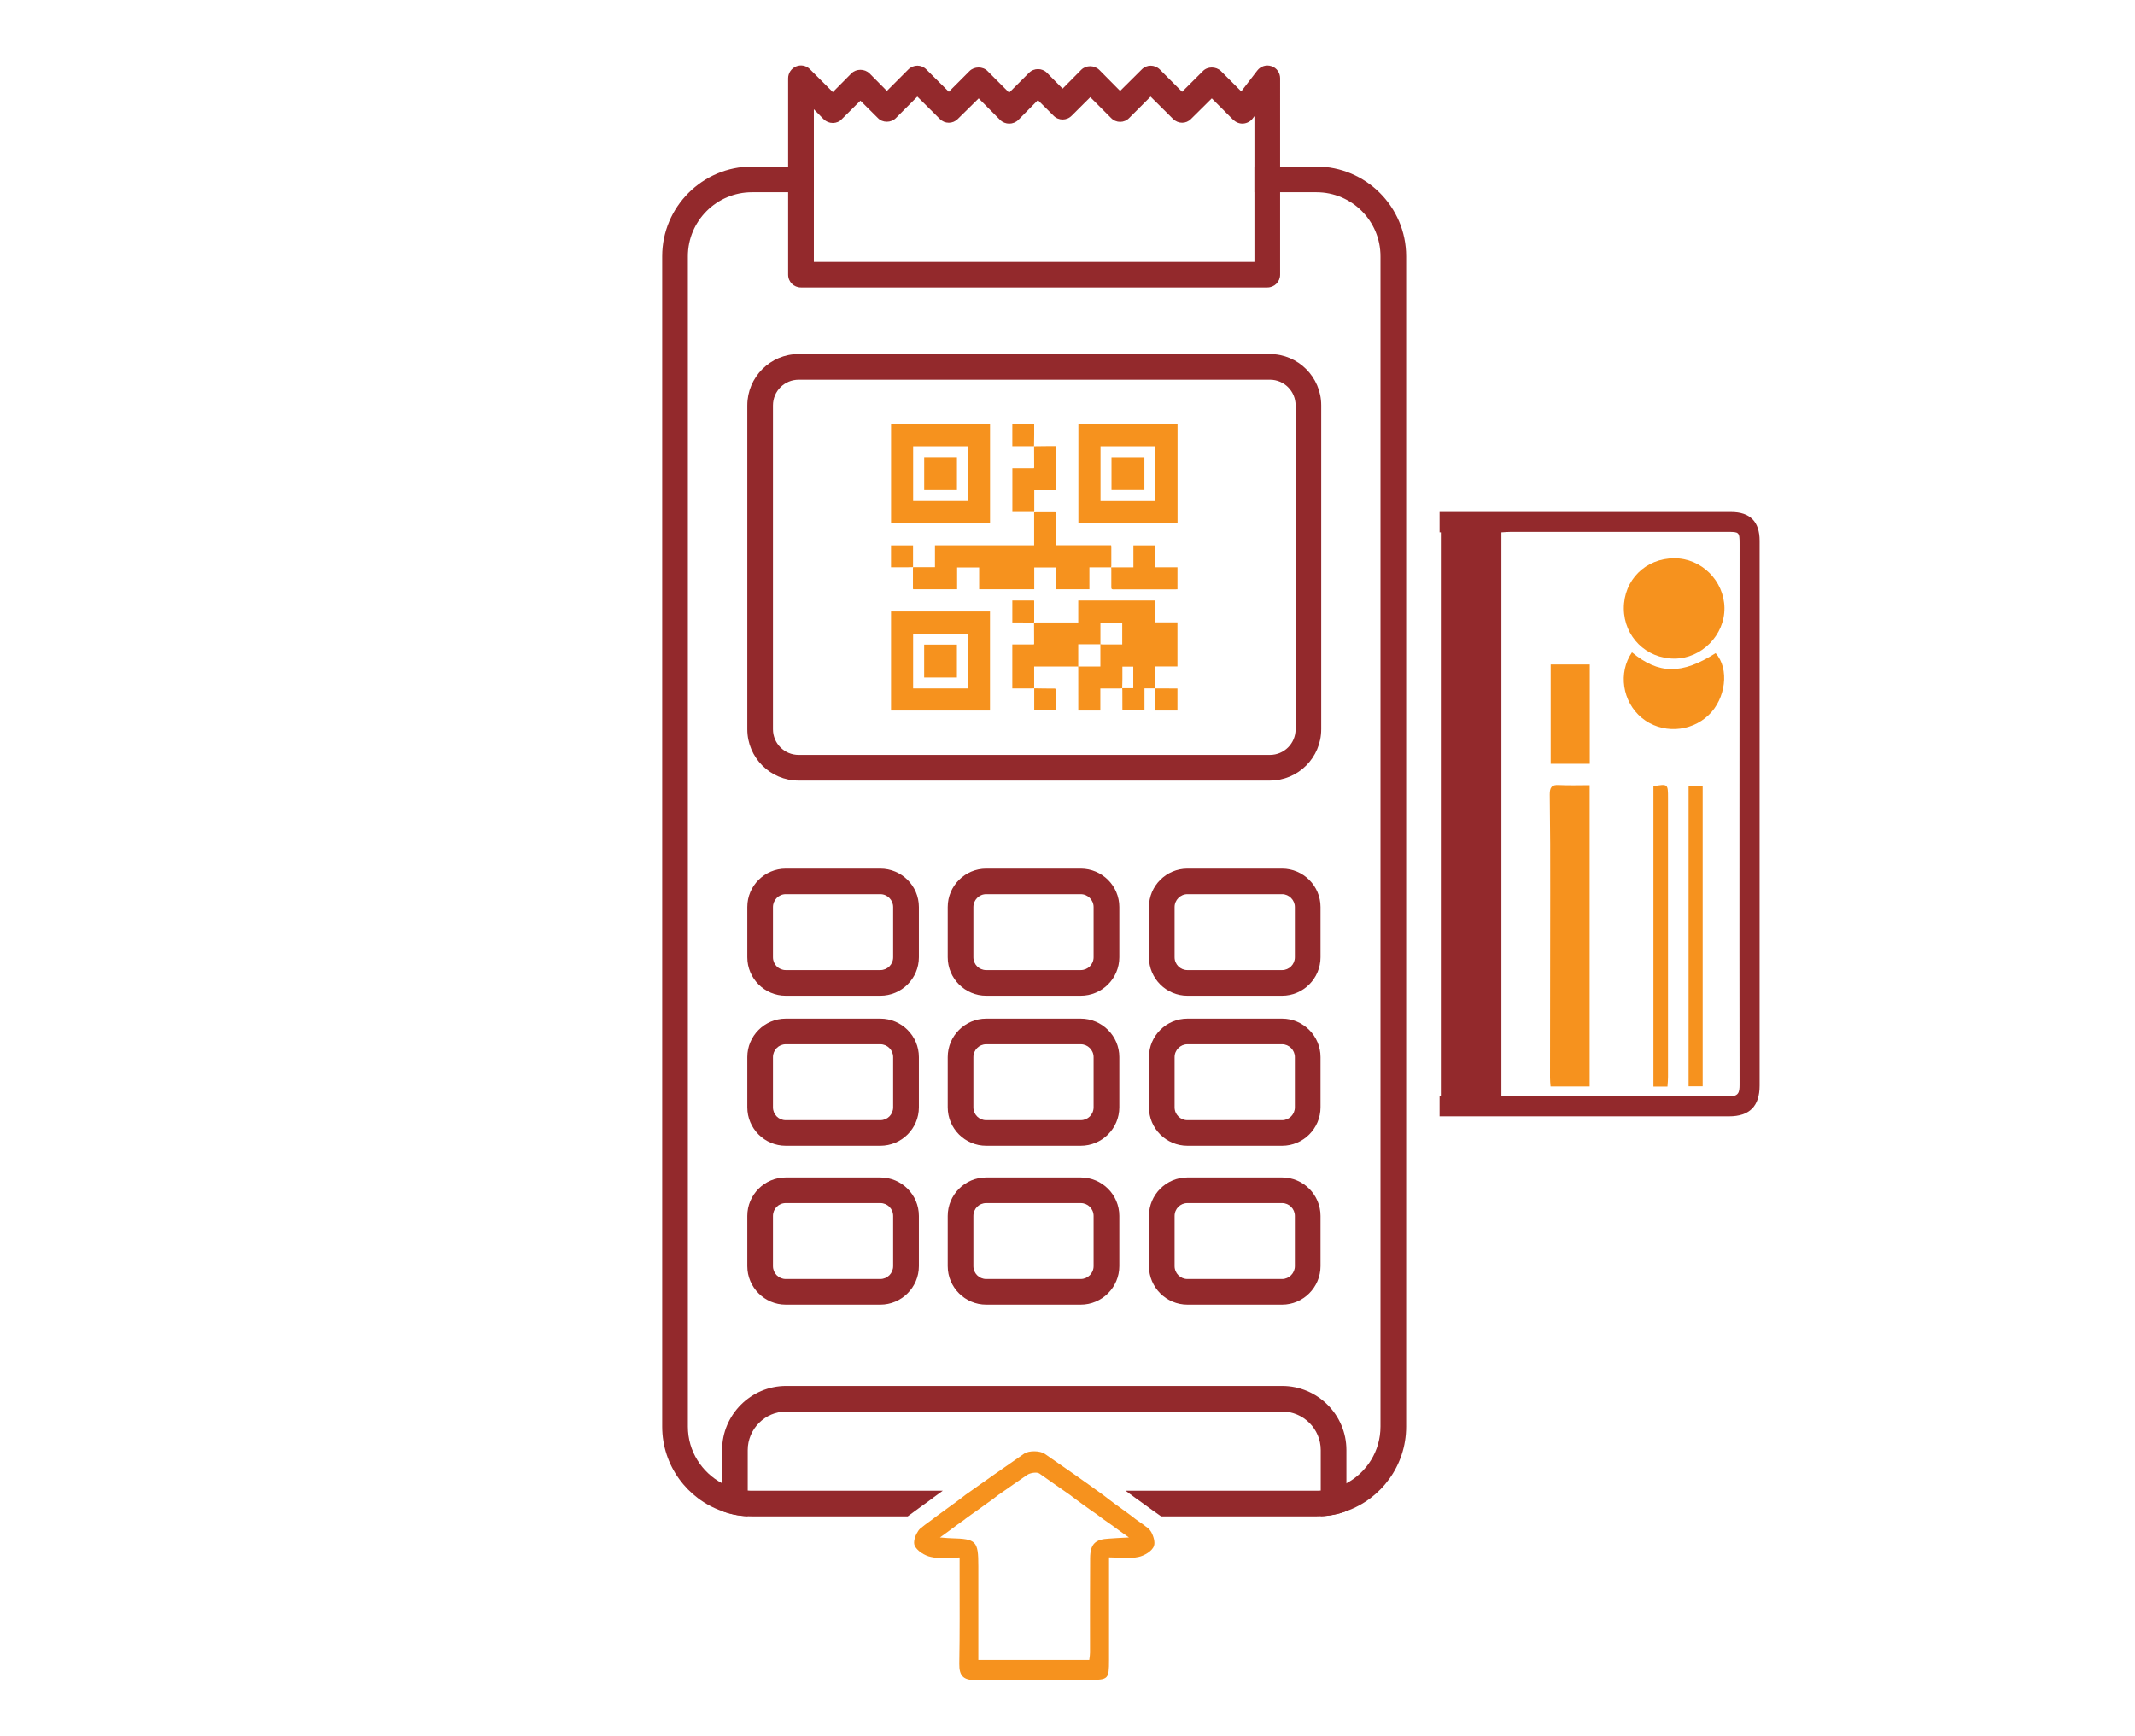 <?xml version="1.0" encoding="utf-8"?>
<!-- Generator: Adobe Illustrator 16.0.0, SVG Export Plug-In . SVG Version: 6.00 Build 0)  -->
<!DOCTYPE svg PUBLIC "-//W3C//DTD SVG 1.1//EN" "http://www.w3.org/Graphics/SVG/1.1/DTD/svg11.dtd">
<svg version="1.1" id="Layer_1" xmlns="http://www.w3.org/2000/svg" xmlns:xlink="http://www.w3.org/1999/xlink" x="0px" y="0px"
	 width="107px" height="87px" viewBox="0 0 107 87" enable-background="new 0 0 107 87" xml:space="preserve">
<g>
	<g>
		<path fill-rule="evenodd" clip-rule="evenodd" fill="#93292C" d="M86.755,25.663H72.148v1.019h0.064v28.24h-0.064v1.032h14.506
			c1.024,0,1.533-0.507,1.533-1.542V27.106C88.188,26.145,87.708,25.663,86.755,25.663z M87.182,54.368
			c0,0.378-0.046,0.585-0.521,0.585c-3.707-0.008-7.413-0.008-11.12-0.008c-0.074,0-0.165-0.011-0.295-0.023v-28.24
			c0.174-0.011,0.321-0.023,0.458-0.023h10.893c0.56,0,0.586,0.012,0.586,0.595C87.182,36.286,87.169,45.33,87.182,54.368z"/>
		<path fill-rule="evenodd" clip-rule="evenodd" fill="#F6921E" d="M79.668,39.355c0,5.063,0,10.072,0,15.102
			c-0.665,0-1.288,0-1.959,0c-0.014-0.156-0.027-0.302-0.027-0.438c0.006-3.089,0.01-6.171,0.01-9.26
			c0.004-1.641-0.002-3.289-0.023-4.931c-0.004-0.351,0.087-0.508,0.466-0.48C78.63,39.373,79.133,39.355,79.668,39.355z"/>
		<path fill-rule="evenodd" clip-rule="evenodd" fill="#F6921E" d="M83.917,27.981c1.356,0,2.489,1.129,2.507,2.488
			c0.018,1.365-1.152,2.542-2.509,2.542c-1.412,0.003-2.522-1.1-2.534-2.503C81.371,29.075,82.468,27.981,83.917,27.981z"/>
		<path fill-rule="evenodd" clip-rule="evenodd" fill="#F6921E" d="M81.789,32.696c1.34,1.109,2.508,1.117,4.192,0.041
			c0.712,0.791,0.498,2.296-0.344,3.098c-0.908,0.879-2.381,0.957-3.366,0.137C81.31,35.169,81.084,33.722,81.789,32.696z"/>
		<path fill-rule="evenodd" clip-rule="evenodd" fill="#F6921E" d="M84.627,39.376c0.25,0,0.462,0,0.706,0
			c0,5.037,0,10.038,0,15.072c-0.24,0-0.454,0-0.706,0C84.627,49.438,84.627,44.43,84.627,39.376z"/>
		<path fill-rule="evenodd" clip-rule="evenodd" fill="#F6921E" d="M83.569,54.461c-0.254,0-0.458,0-0.704,0
			c0-5.023,0-10.044,0-15.053c0.724-0.126,0.731-0.122,0.731,0.587c0,4.661,0,9.321,0,13.983
			C83.597,54.124,83.583,54.268,83.569,54.461z"/>
		<path fill-rule="evenodd" clip-rule="evenodd" fill="#F6921E" d="M79.674,33.305c0,1.663,0,3.305,0,4.979
			c-0.644,0-1.288,0-1.959,0c0-1.656,0-3.3,0-4.979C78.366,33.305,79.001,33.305,79.674,33.305z"/>
	</g>
	<g>
		<path fill="#93292C" d="M65.974,8.348h-3.104v1.286h3.104c1.776,0,3.212,1.437,3.212,3.211v58.659c0,1.228-0.692,2.3-1.707,2.841
			c-0.388,0.204-0.826,0.336-1.286,0.365c-0.073,0.007-0.146,0.007-0.219,0.007h-9.565c0.161,0.117,0.322,0.242,0.489,0.359
			c0.196,0.146,0.396,0.279,0.596,0.429c0.23,0.17,0.458,0.331,0.698,0.498h7.782c0.073,0,0.146,0,0.219-0.007
			c0.446-0.015,0.875-0.103,1.286-0.257c1.736-0.613,2.994-2.277,2.994-4.235V12.845C70.473,10.364,68.449,8.348,65.974,8.348z
			 M37.474,74.71c-0.459-0.029-0.897-0.161-1.285-0.365c-1.014-0.541-1.715-1.606-1.715-2.841V12.845
			c0-1.775,1.446-3.211,3.212-3.211h3.102V8.348h-3.102c-2.476,0-4.499,2.017-4.499,4.497v58.659c0,1.958,1.263,3.629,3.001,4.235
			c0.409,0.154,0.838,0.242,1.285,0.257c0.073,0.007,0.145,0.007,0.212,0.007h7.807c0.241-0.177,0.468-0.338,0.679-0.498
			c0.202-0.149,0.401-0.283,0.591-0.429c0.014-0.007,0.031-0.023,0.036-0.031c0.154-0.11,0.3-0.221,0.453-0.328h-9.565
			C37.619,74.717,37.547,74.717,37.474,74.71z"/>
	</g>
	<g>
		<path fill="#93292C" d="M64.258,69.466H39.401c-1.773,0-3.212,1.446-3.212,3.214v3.06c0.409,0.154,0.838,0.242,1.285,0.257V72.68
			c0-1.058,0.87-1.93,1.927-1.93h24.856c1.065,0,1.935,0.872,1.935,1.93v3.316c0.446-0.015,0.875-0.103,1.286-0.257v-3.06
			C67.479,70.912,66.031,69.466,64.258,69.466z"/>
	</g>
	<g>
		<path fill="#93292C" d="M63.644,39.124h-23.62c-1.422,0-2.571-1.151-2.571-2.572V20.316c0-1.414,1.149-2.569,2.571-2.569h23.62
			c1.42,0,2.572,1.155,2.572,2.569v16.235C66.216,37.973,65.063,39.124,63.644,39.124z M40.024,19.032
			c-0.711,0-1.285,0.575-1.285,1.285v16.235c0,0.711,0.574,1.286,1.285,1.286h23.62c0.712,0,1.288-0.575,1.288-1.286V20.316
			c0-0.71-0.576-1.285-1.288-1.285H40.024z"/>
	</g>
	<g>
		<path fill="#93292C" d="M44.118,49.908h-4.737c-1.064,0-1.928-0.865-1.928-1.927v-2.519c0-1.062,0.864-1.927,1.928-1.927h4.737
			c1.067,0,1.934,0.865,1.934,1.927v2.519C46.052,49.043,45.185,49.908,44.118,49.908z M39.381,44.819
			c-0.358,0-0.642,0.294-0.642,0.644v2.519c0,0.356,0.284,0.641,0.642,0.641h4.737c0.357,0,0.644-0.284,0.644-0.641v-2.519
			c0-0.35-0.287-0.644-0.644-0.644H39.381z"/>
	</g>
	<g>
		<path fill="#93292C" d="M54.162,49.908h-4.736c-1.063,0-1.929-0.865-1.929-1.927v-2.519c0-1.062,0.865-1.927,1.929-1.927h4.736
			c1.067,0,1.935,0.865,1.935,1.927v2.519C56.097,49.043,55.229,49.908,54.162,49.908z M49.426,44.819
			c-0.36,0-0.643,0.294-0.643,0.644v2.519c0,0.356,0.283,0.641,0.643,0.641h4.736c0.357,0,0.646-0.284,0.646-0.641v-2.519
			c0-0.35-0.289-0.644-0.646-0.644H49.426z"/>
	</g>
	<g>
		<path fill="#93292C" d="M64.254,49.908h-4.743c-1.063,0-1.929-0.865-1.929-1.927v-2.519c0-1.062,0.865-1.927,1.929-1.927h4.743
			c1.06,0,1.927,0.865,1.927,1.927v2.519C66.181,49.043,65.313,49.908,64.254,49.908z M59.511,44.819
			c-0.354,0-0.644,0.294-0.644,0.644v2.519c0,0.356,0.289,0.641,0.644,0.641h4.743c0.35,0,0.641-0.284,0.641-0.641v-2.519
			c0-0.35-0.291-0.644-0.641-0.644H59.511z"/>
	</g>
	<g>
		<path fill="#93292C" d="M44.118,57.429h-4.737c-1.064,0-1.928-0.863-1.928-1.928v-2.518c0-1.062,0.864-1.928,1.928-1.928h4.737
			c1.067,0,1.934,0.866,1.934,1.928v2.518C46.052,56.565,45.185,57.429,44.118,57.429z M39.381,52.341
			c-0.358,0-0.642,0.291-0.642,0.643v2.518c0,0.358,0.284,0.644,0.642,0.644h4.737c0.357,0,0.644-0.285,0.644-0.644v-2.518
			c0-0.352-0.287-0.643-0.644-0.643H39.381z"/>
	</g>
	<g>
		<path fill="#93292C" d="M54.162,57.429h-4.736c-1.063,0-1.929-0.863-1.929-1.928v-2.518c0-1.062,0.865-1.928,1.929-1.928h4.736
			c1.067,0,1.935,0.866,1.935,1.928v2.518C56.097,56.565,55.229,57.429,54.162,57.429z M49.426,52.341
			c-0.36,0-0.643,0.291-0.643,0.643v2.518c0,0.358,0.283,0.644,0.643,0.644h4.736c0.357,0,0.646-0.285,0.646-0.644v-2.518
			c0-0.352-0.289-0.643-0.646-0.643H49.426z"/>
	</g>
	<g>
		<path fill="#93292C" d="M64.254,57.429h-4.743c-1.063,0-1.929-0.863-1.929-1.928v-2.518c0-1.062,0.865-1.928,1.929-1.928h4.743
			c1.06,0,1.927,0.866,1.927,1.928v2.518C66.181,56.565,65.313,57.429,64.254,57.429z M59.511,52.341
			c-0.354,0-0.644,0.291-0.644,0.643v2.518c0,0.358,0.289,0.644,0.644,0.644h4.743c0.35,0,0.641-0.285,0.641-0.644v-2.518
			c0-0.352-0.291-0.643-0.641-0.643H59.511z"/>
	</g>
	<g>
		<path fill="#93292C" d="M44.118,65.39h-4.737c-1.064,0-1.928-0.868-1.928-1.926v-2.52c0-1.062,0.864-1.928,1.928-1.928h4.737
			c1.067,0,1.934,0.866,1.934,1.928v2.52C46.052,64.521,45.185,65.39,44.118,65.39z M39.381,60.302
			c-0.358,0-0.642,0.283-0.642,0.643v2.52c0,0.351,0.284,0.642,0.642,0.642h4.737c0.357,0,0.644-0.291,0.644-0.642v-2.52
			c0-0.359-0.287-0.643-0.644-0.643H39.381z"/>
	</g>
	<g>
		<path fill="#93292C" d="M54.162,65.39h-4.736c-1.063,0-1.929-0.868-1.929-1.926v-2.52c0-1.062,0.865-1.928,1.929-1.928h4.736
			c1.067,0,1.935,0.866,1.935,1.928v2.52C56.097,64.521,55.229,65.39,54.162,65.39z M49.426,60.302c-0.36,0-0.643,0.283-0.643,0.643
			v2.52c0,0.351,0.283,0.642,0.643,0.642h4.736c0.357,0,0.646-0.291,0.646-0.642v-2.52c0-0.359-0.289-0.643-0.646-0.643H49.426z"/>
	</g>
	<g>
		<path fill="#93292C" d="M64.254,65.39h-4.743c-1.063,0-1.929-0.868-1.929-1.926v-2.52c0-1.062,0.865-1.928,1.929-1.928h4.743
			c1.06,0,1.927,0.866,1.927,1.928v2.52C66.181,64.521,65.313,65.39,64.254,65.39z M59.511,60.302c-0.354,0-0.644,0.283-0.644,0.643
			v2.52c0,0.351,0.289,0.642,0.644,0.642h4.743c0.35,0,0.641-0.291,0.641-0.642v-2.52c0-0.359-0.291-0.643-0.641-0.643H59.511z"/>
	</g>
	<g>
		<path fill="#93292C" d="M63.723,3.317c-0.262-0.09-0.545,0-0.712,0.219l-0.803,1.044l-1.017-1.017
			c-0.249-0.241-0.672-0.241-0.906,0l-1.042,1.037l-1.115-1.116c-0.261-0.257-0.66-0.257-0.91,0l-1.081,1.073l-1.041-1.052
			c-0.257-0.249-0.666-0.249-0.914,0l-0.927,0.937l-0.781-0.791c-0.247-0.25-0.658-0.25-0.905,0l-0.994,0.993l-1.081-1.082
			c-0.234-0.241-0.664-0.241-0.905,0l-1.036,1.037l-1.124-1.116c-0.25-0.257-0.651-0.257-0.908,0l-1.073,1.073l-0.867-0.875
			c-0.249-0.243-0.672-0.243-0.914,0l-0.927,0.934L40.592,3.47c-0.18-0.183-0.453-0.243-0.7-0.139
			c-0.233,0.102-0.393,0.334-0.393,0.591v9.844c0,0.358,0.283,0.642,0.644,0.642h23.371c0.358,0,0.642-0.284,0.642-0.642V3.922
			C64.155,3.65,63.988,3.403,63.723,3.317z M62.869,13.124H40.788V5.477l0.49,0.497c0.126,0.124,0.287,0.19,0.462,0.19
			c0.168,0,0.336-0.067,0.446-0.19l0.934-0.929l0.876,0.87c0.233,0.249,0.663,0.249,0.906,0l1.072-1.073l1.125,1.118
			c0.248,0.256,0.658,0.256,0.905,0l1.045-1.029l1.074,1.081c0.255,0.247,0.657,0.247,0.912,0l0.981-0.994L52.803,5.8
			c0.247,0.253,0.658,0.253,0.906,0l0.933-0.929l1.043,1.044c0.249,0.257,0.658,0.257,0.906,0l1.073-1.073l1.125,1.118
			c0.258,0.256,0.658,0.256,0.904,0l1.038-1.029l1.08,1.081c0.138,0.122,0.314,0.196,0.497,0.182
			c0.183-0.015,0.356-0.103,0.468-0.249l0.093-0.124V13.124z"/>
	</g>
	<path fill-rule="evenodd" clip-rule="evenodd" fill="#F6921E" d="M57.691,76.782c-0.045-0.076-0.096-0.137-0.153-0.187
		c-0.074-0.054-0.153-0.106-0.212-0.158c-0.136-0.092-0.264-0.191-0.411-0.291c-0.104-0.084-0.218-0.163-0.32-0.246
		c-0.23-0.168-0.47-0.343-0.712-0.517c-0.202-0.154-0.407-0.301-0.607-0.46c-0.962-0.697-1.933-1.378-2.915-2.054
		c-0.24-0.164-0.782-0.17-1.022-0.017c-0.989,0.68-1.964,1.373-2.949,2.07c-0.197,0.159-0.404,0.306-0.612,0.46
		c-0.233,0.17-0.474,0.349-0.708,0.517c-0.109,0.083-0.22,0.156-0.326,0.246c-0.135,0.1-0.263,0.188-0.398,0.291
		c-0.063,0.048-0.132,0.102-0.187,0.15c-0.063,0.043-0.121,0.109-0.167,0.194C45.848,77,45.77,77.3,45.836,77.458
		c0.106,0.264,0.504,0.517,0.819,0.579c0.438,0.105,0.911,0.027,1.438,0.027v0.812c0,1.506,0.011,3.011-0.016,4.517
		c-0.009,0.607,0.21,0.825,0.823,0.817c1.894-0.025,3.806-0.011,5.713-0.011c0.933,0,0.968-0.042,0.968-0.984v-5.156
		c0.549,0,1.036,0.078,1.473-0.021c0.293-0.057,0.698-0.3,0.778-0.549C57.9,77.311,57.817,77,57.691,76.782z M55.592,77.118
		c-0.706,0.03-0.952,0.271-0.958,0.976c-0.012,1.575-0.006,3.147-0.006,4.728c0,0.108-0.016,0.215-0.037,0.377h-5.56v-4.701
		c0-1.262-0.102-1.365-1.348-1.397c-0.122,0-0.245-0.015-0.576-0.04c0.134-0.094,0.264-0.189,0.384-0.277
		c0.17-0.126,0.321-0.234,0.465-0.345c0.136-0.103,0.272-0.191,0.406-0.291c0.004-0.005,0.016-0.015,0.021-0.021
		c0.104-0.071,0.206-0.146,0.311-0.225c0.241-0.168,0.479-0.338,0.721-0.517c0.215-0.149,0.417-0.297,0.623-0.46
		c0.474-0.331,0.954-0.664,1.431-0.995c0.158-0.11,0.491-0.162,0.621-0.076c0.511,0.361,1.011,0.714,1.528,1.071
		c0.206,0.159,0.411,0.306,0.62,0.46c0.243,0.174,0.481,0.349,0.729,0.517c0.107,0.083,0.216,0.162,0.33,0.246
		c0.142,0.1,0.275,0.188,0.415,0.291c0.159,0.117,0.313,0.226,0.476,0.345c0.122,0.091,0.254,0.184,0.39,0.277
		C56.125,77.085,55.855,77.095,55.592,77.118z"/>
	<g>
		<path fill-rule="evenodd" clip-rule="evenodd" fill="#F6921E" d="M51.823,31.205c0.035-0.003,0.071-0.007,0.107-0.007
			c0.667,0,1.334,0,2.002,0c0.032,0,0.065,0,0.107,0c0-0.37,0-0.733,0-1.102c1.293,0,2.575,0,3.867,0c0,0.365,0,0.727,0,1.098
			c0.373,0,0.735,0,1.104,0c0,0.74,0,1.469,0,2.209c-0.361,0-0.726,0-1.103,0c0,0.042,0,0.075,0,0.106c0,0.299,0,0.598,0,0.898
			c0,0.032-0.004,0.064-0.008,0.097l0.002-0.002c-0.179,0-0.356,0-0.543,0c0,0.381,0,0.742,0,1.109c-0.371,0-0.731,0-1.105,0
			c0-0.03-0.002-0.062-0.002-0.093c-0.002-0.305,0-0.611-0.002-0.917c0-0.036-0.006-0.071-0.008-0.106c0.186,0,0.372,0,0.555,0
			c0-0.364,0-0.724,0-1.081c-0.185,0-0.363,0-0.545,0c0,0.214,0.002,0.42,0,0.626c-0.002,0.152-0.006,0.305-0.01,0.457
			c-0.031,0.004-0.063,0.012-0.096,0.012c-0.297,0.001-0.592,0-0.889,0c-0.03,0-0.065,0-0.11,0c0,0.373,0,0.736,0,1.103
			c-0.372,0-0.733,0-1.106,0c0-0.036,0-0.069,0-0.105c0-0.665,0-1.329-0.001-1.994c0-0.036-0.002-0.072-0.004-0.107
			c0.368,0,0.737,0,1.113,0c0-0.383,0-0.75,0-1.116c0.033,0.002,0.066,0.009,0.097,0.009c0.297,0,0.594,0,0.889,0
			c0.035,0,0.07,0,0.109,0c0-0.373,0-0.735,0-1.096c-0.369,0-0.728,0-1.093,0c0,0.366,0,0.728,0,1.088c-0.368,0-0.737,0-1.112,0
			c0,0.388,0,0.752,0,1.116c-0.732,0-1.465,0-2.208,0c0,0.37,0,0.731,0,1.092l0.002-0.003c-0.005,0.004-0.01,0.008-0.015,0.008
			c-0.36,0.001-0.717,0.001-1.083,0.001c0-0.734,0-1.465,0-2.206c0.363,0,0.723,0,1.078,0c0.01-0.015,0.016-0.019,0.016-0.024
			c-0.001-0.358-0.003-0.717-0.004-1.075L51.823,31.205z"/>
		<path fill-rule="evenodd" clip-rule="evenodd" fill="#F6921E" d="M45.759,28.428c0.361,0,0.723,0,1.099,0c0-0.363,0-0.727,0-1.097
			c1.662,0,3.311,0,4.971,0c0-0.553,0-1.099,0-1.65c0.039-0.002,0.063-0.006,0.089-0.006c0.309-0.001,0.617,0.001,0.925-0.002
			c0.074-0.001,0.097,0.018,0.097,0.095c-0.004,0.484-0.002,0.969-0.002,1.455c0,0.033,0,0.064,0,0.105c0.921,0,1.833,0,2.748,0
			c0.004,0.025,0.01,0.042,0.01,0.059c0,0.33,0,0.659,0,0.988c0,0.021-0.008,0.041-0.012,0.061l0.004-0.001c-0.358,0-0.72,0-1.09,0
			c0,0.368,0,0.731,0,1.101c-0.556,0-1.102,0-1.657,0c0-0.364,0-0.725,0-1.093c-0.373,0-0.735,0-1.107,0c0,0.364,0,0.725,0,1.092
			c-0.923,0-1.837,0-2.762,0c0-0.365,0-0.726,0-1.093c-0.371,0-0.731,0-1.104,0c0,0.362,0,0.726,0,1.094c-0.741,0-1.47,0-2.206,0
			c-0.003-0.017-0.007-0.034-0.008-0.05c0-0.339,0-0.677,0-1.015c0.001-0.015,0.004-0.03,0.006-0.044L45.759,28.428z"/>
		<path fill-rule="evenodd" clip-rule="evenodd" fill="#F6921E" d="M59.015,21.26c0,1.654,0,3.301,0,4.956c-1.657,0-3.311,0-4.969,0
			c0-1.65,0-3.299,0-4.956C55.698,21.26,57.352,21.26,59.015,21.26z M57.902,22.363c-0.923,0-1.835,0-2.747,0
			c0,0.92,0,1.834,0,2.753c0.918,0,1.83,0,2.747,0C57.902,24.196,57.902,23.282,57.902,22.363z"/>
		<path fill-rule="evenodd" clip-rule="evenodd" fill="#F6921E" d="M44.656,35.612c0-1.653,0-3.305,0-4.963c1.653,0,3.304,0,4.96,0
			c0,1.654,0,3.305,0,4.963C47.963,35.612,46.313,35.612,44.656,35.612z M48.512,34.504c0-0.922,0-1.834,0-2.747
			c-0.92,0-1.835,0-2.749,0c0,0.92,0,1.833,0,2.747C46.682,34.504,47.594,34.504,48.512,34.504z"/>
		<path fill-rule="evenodd" clip-rule="evenodd" fill="#F6921E" d="M49.618,26.22c-1.658,0-3.307,0-4.961,0c0-1.656,0-3.306,0-4.963
			c1.655,0,3.306,0,4.961,0C49.618,22.912,49.618,24.56,49.618,26.22z M48.514,22.365c-0.924,0-1.838,0-2.75,0
			c0,0.921,0,1.834,0,2.748c0.921,0,1.835,0,2.75,0C48.514,24.192,48.514,23.281,48.514,22.365z"/>
		<path fill-rule="evenodd" clip-rule="evenodd" fill="#F6921E" d="M55.685,28.435c0.369,0,0.737,0,1.118,0c0-0.369,0-0.731,0-1.1
			c0.372,0,0.735,0,1.104,0c0,0.364,0,0.725,0,1.097c0.373,0,0.735,0,1.104,0c0,0.372,0,0.733,0,1.104
			c-0.033,0.002-0.064,0.004-0.096,0.004c-1.038,0-2.075-0.001-3.115,0.002c-0.084,0-0.105-0.024-0.104-0.105
			c0.004-0.302,0.002-0.604,0-0.906c0-0.033-0.006-0.065-0.008-0.097L55.685,28.435z"/>
		<path fill-rule="evenodd" clip-rule="evenodd" fill="#F6921E" d="M51.823,22.364c0.208-0.003,0.419-0.005,0.628-0.007
			c0.158-0.001,0.315,0,0.481,0c0,0.738,0,1.469,0,2.209c-0.364,0-0.727,0-1.097,0c0,0.369,0,0.73,0,1.098c-0.37,0-0.73,0-1.098,0
			c0-0.729,0-1.461,0-2.202c0.361,0,0.722,0,1.077,0c0.01-0.015,0.016-0.02,0.016-0.025c-0.001-0.358-0.003-0.717-0.004-1.076
			L51.823,22.364z"/>
		<path fill-rule="evenodd" clip-rule="evenodd" fill="#F6921E" d="M57.9,34.504c0.334,0.002,0.666,0.004,0.997,0.004
			c0.037,0.001,0.07,0,0.113,0c0,0.373,0,0.736,0,1.104c-0.365,0-0.728,0-1.108,0c0-0.371,0-0.74,0-1.11L57.9,34.504z"/>
		<path fill-rule="evenodd" clip-rule="evenodd" fill="#F6921E" d="M51.831,34.501c0.171,0.002,0.339,0.007,0.51,0.008
			c0.174,0.001,0.347-0.001,0.52,0.003c0.026,0,0.074,0.028,0.074,0.046c0.005,0.349,0.004,0.698,0.004,1.053
			c-0.371,0-0.733,0-1.106,0c0-0.373,0-0.742,0-1.113L51.831,34.501z"/>
		<path fill-rule="evenodd" clip-rule="evenodd" fill="#F6921E" d="M51.825,22.361c-0.361,0-0.723,0-1.09,0c0-0.372,0-0.733,0-1.102
			c0.362,0,0.725,0,1.096,0c0,0.179,0.002,0.354,0,0.531c-0.002,0.19-0.005,0.381-0.008,0.573L51.825,22.361z"/>
		<path fill-rule="evenodd" clip-rule="evenodd" fill="#F6921E" d="M45.761,28.425c-0.089,0.003-0.178,0.008-0.268,0.008
			c-0.277,0.001-0.555,0-0.838,0c0-0.37,0-0.731,0-1.097c0.365,0,0.726,0,1.104,0c0,0.363,0,0.728,0,1.092L45.761,28.425z"/>
		<path fill-rule="evenodd" clip-rule="evenodd" fill="#F6921E" d="M51.825,31.202c-0.326-0.002-0.652-0.003-0.978-0.004
			c-0.035,0-0.07,0-0.112,0c0-0.371,0-0.733,0-1.102c0.362,0,0.723,0,1.09,0c0.002,0.018,0.006,0.035,0.006,0.052
			c0,0.333,0.002,0.664,0,0.997c0,0.02-0.005,0.041-0.008,0.061L51.825,31.202z"/>
		<path fill-rule="evenodd" clip-rule="evenodd" fill="#F6921E" d="M57.354,22.917c0,0.549,0,1.093,0,1.643
			c-0.549,0-1.094,0-1.649,0c0-0.544,0-1.09,0-1.643C56.252,22.917,56.797,22.917,57.354,22.917z"/>
		<path fill-rule="evenodd" clip-rule="evenodd" fill="#F6921E" d="M47.958,33.957c-0.548,0-1.092,0-1.642,0c0-0.55,0-1.096,0-1.649
			c0.545,0,1.09,0,1.642,0C47.958,32.854,47.958,33.4,47.958,33.957z"/>
		<path fill-rule="evenodd" clip-rule="evenodd" fill="#F6921E" d="M46.318,22.915c0.548,0,1.091,0,1.642,0c0,0.55,0,1.096,0,1.647
			c-0.546,0-1.091,0-1.642,0C46.318,24.016,46.318,23.47,46.318,22.915z"/>
	</g>
</g>
</svg>
